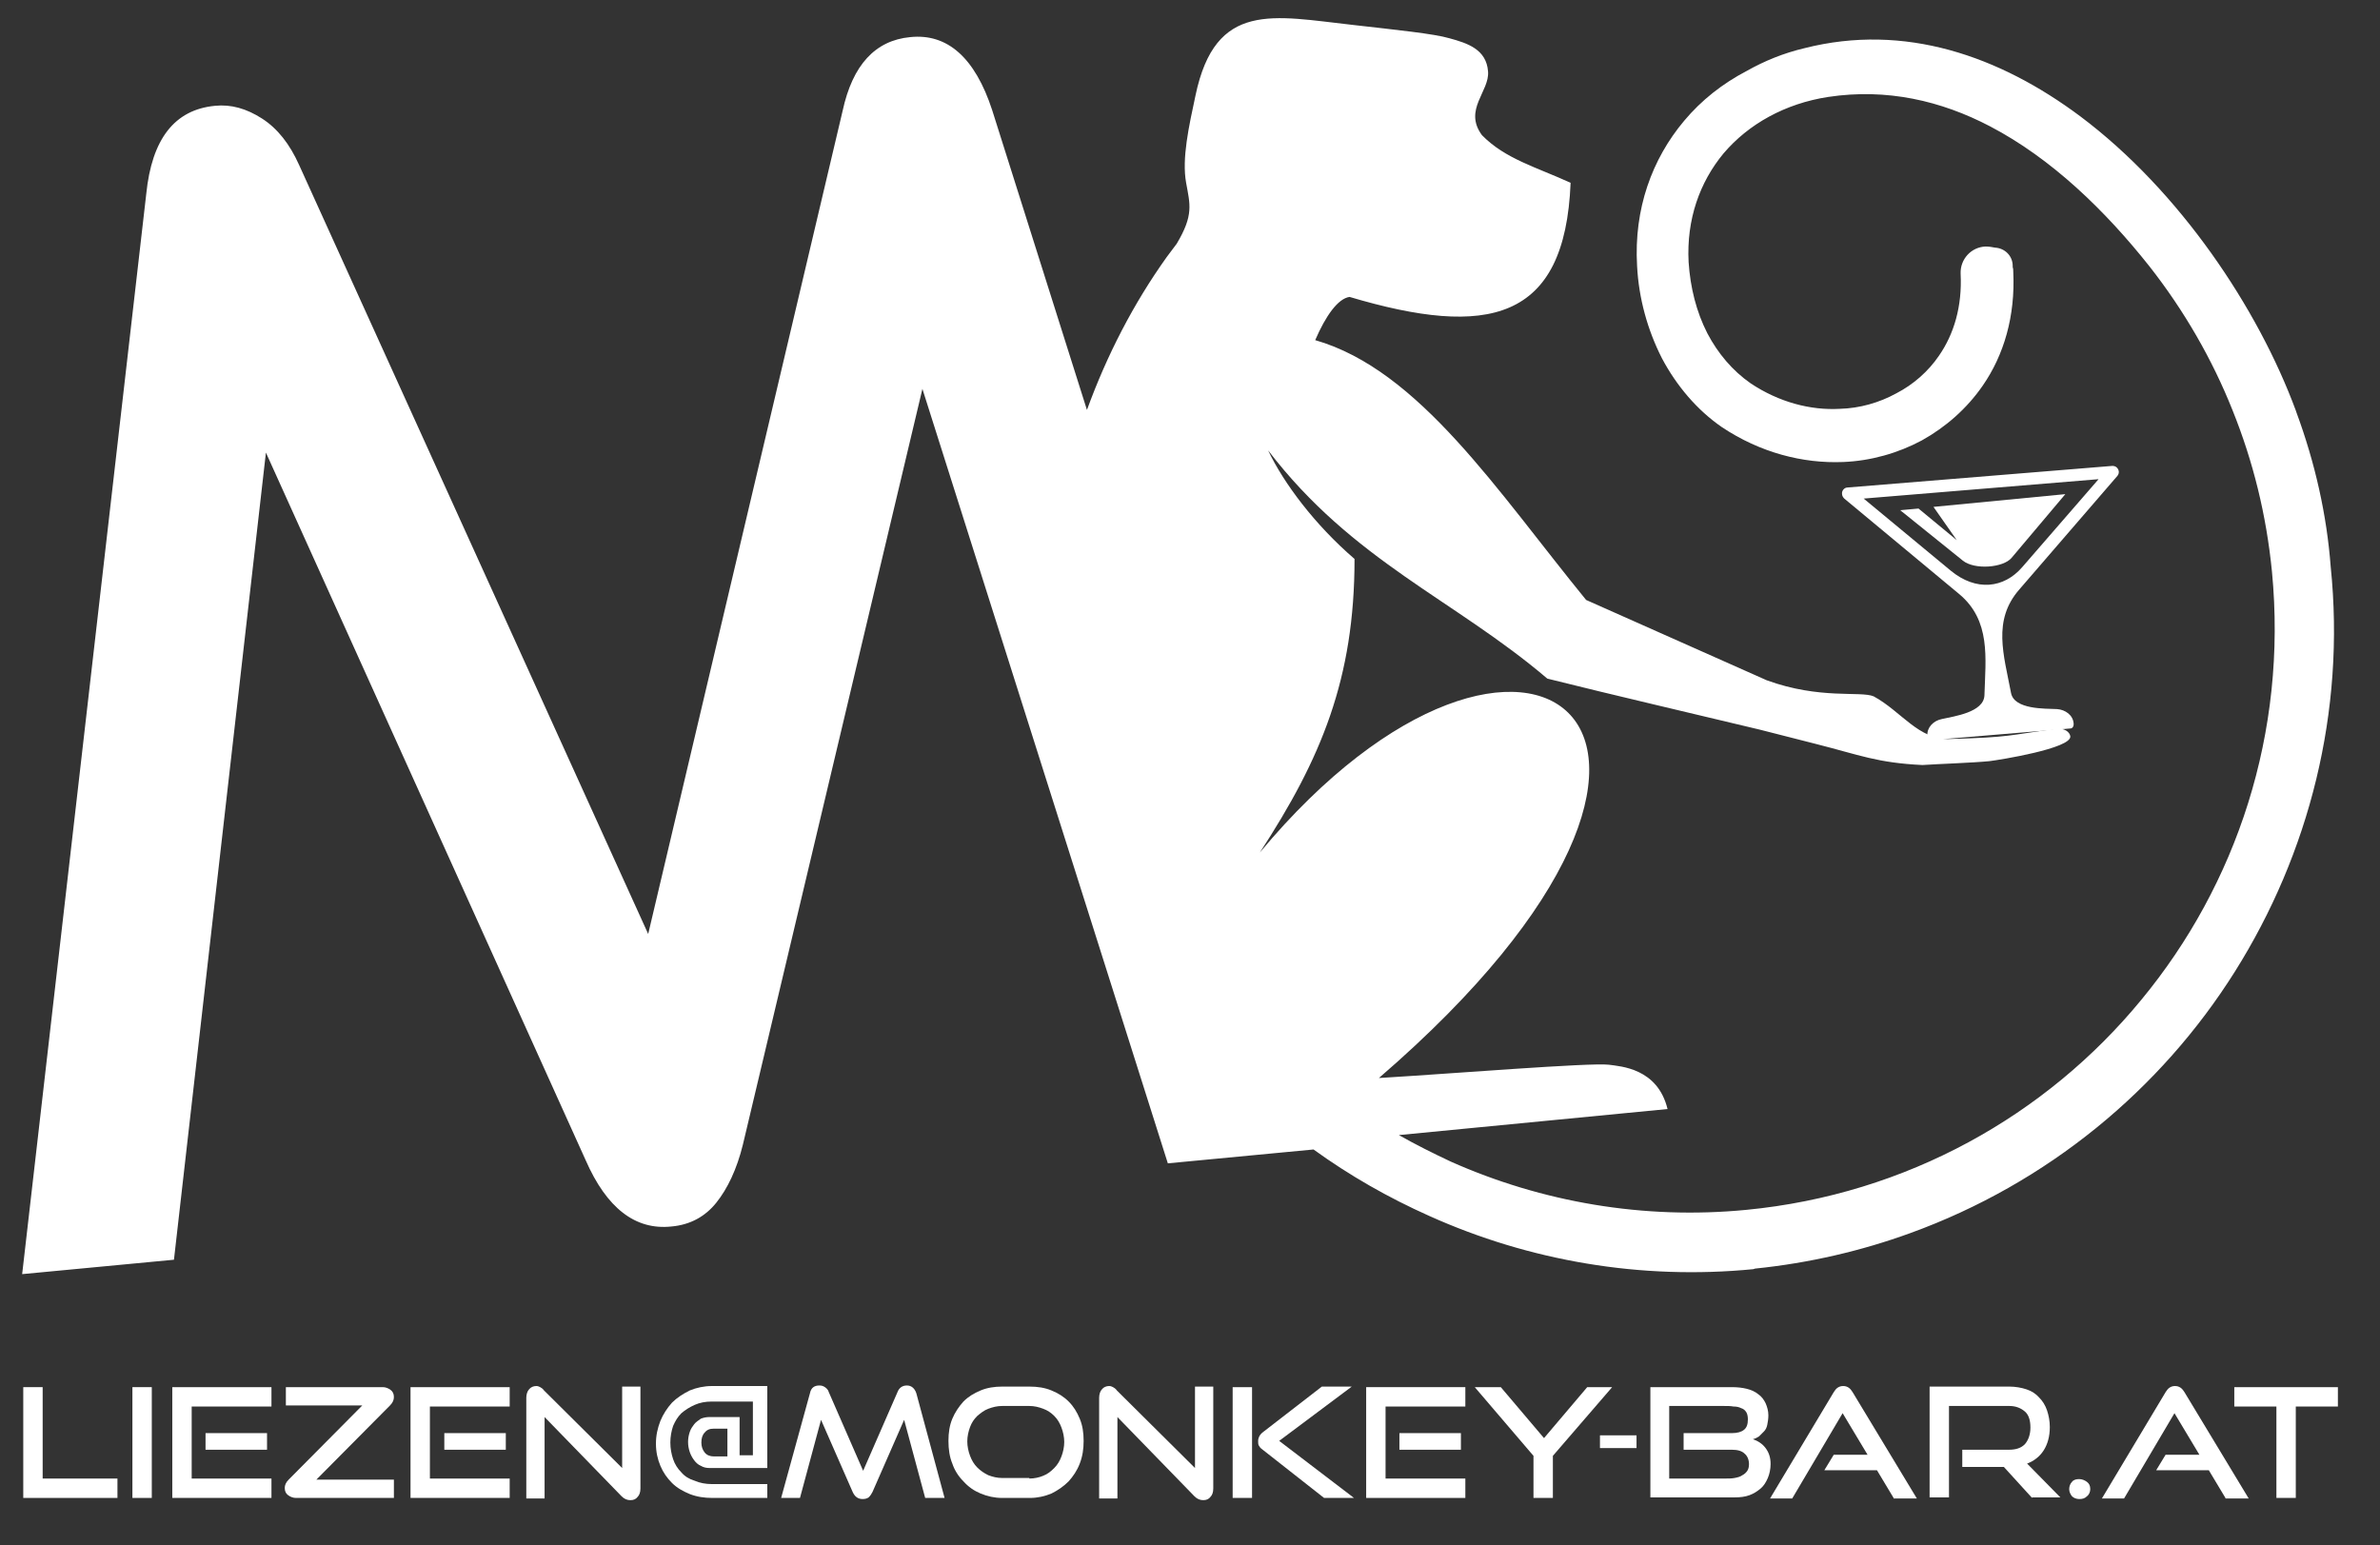 <?xml version="1.0" encoding="UTF-8"?>
<!-- Generator: Adobe Illustrator 27.3.1, SVG Export Plug-In . SVG Version: 6.00 Build 0)  -->
<svg xmlns="http://www.w3.org/2000/svg" xmlns:xlink="http://www.w3.org/1999/xlink" version="1.1" id="Ebene_1" x="0px" y="0px" width="429.6px" height="278.9px" viewBox="0 0 429.6 278.9" style="enable-background:new 0 0 429.6 278.9;" xml:space="preserve">
<rect x="0" y="0" width="429.6" height="278.9" fill="#333333" stroke="none"/>
<style type="text/css">
	.st0{fill-rule:evenodd;clip-rule:evenodd;fill:#FFFFFF;}
	.st1{fill:#FFFFFF;}
</style>
<g>
	<path class="st0" d="M343,92.1l11.3,9.1c2.1,1.7,7.3,1.3,8.8-0.5l9.7-11.5L349,91.5l4.2,6l-6.9-5.7L343,92.1z"></path>
	<g>
		<path class="st1" d="M4.2,270.4v-20h3.5v16.5h13.5v3.5H4.2z"></path>
		<path class="st1" d="M23.9,270.4v-20h3.5v20H23.9z"></path>
		<path class="st1" d="M31.1,270.4v-20H49v3.5H34.6v13H49v3.5H31.1z M37.1,261.7v-3h11.1v3H37.1z"></path>
		<path class="st1" d="M53.4,270.4c-0.5,0-1-0.2-1.4-0.5c-0.4-0.3-0.6-0.7-0.6-1.3c0-0.5,0.2-1,0.7-1.5l13.3-13.4H51.6v-3.3h17.5    c0.5,0,1,0.2,1.4,0.5c0.4,0.3,0.6,0.7,0.6,1.3c0,0.5-0.2,1-0.7,1.5l-13.3,13.4h14v3.3H53.4z"></path>
		<path class="st1" d="M74.1,270.4v-20H92v3.5H77.6v13H92v3.5H74.1z M80.2,261.7v-3h11.1v3H80.2z"></path>
		<path class="st1" d="M98.3,255.8v14.7H95v-18.2c0-0.6,0.2-1.2,0.5-1.5c0.3-0.4,0.8-0.6,1.3-0.6c0.3,0,0.5,0.1,0.7,0.2    c0.2,0.1,0.5,0.3,0.7,0.6l14.1,14v-14.7h3.3v18.4c0,0.7-0.2,1.2-0.5,1.5c-0.3,0.4-0.7,0.6-1.3,0.6c-0.6,0-1.1-0.2-1.6-0.7    L98.3,255.8z"></path>
		<path class="st1" d="M128.6,270.4c-1.5,0-2.8-0.2-4.1-0.7c-1.2-0.5-2.3-1.1-3.2-2c-0.9-0.9-1.6-1.9-2.1-3.1    c-0.5-1.2-0.8-2.5-0.8-4c0-1.5,0.3-2.8,0.8-4.1c0.5-1.2,1.2-2.3,2.1-3.3c0.9-0.9,2-1.6,3.2-2.2c1.2-0.5,2.6-0.8,4-0.8h10V265    h-10.4c-0.6,0-1.1-0.1-1.6-0.4c-0.5-0.2-0.9-0.6-1.2-1c-0.3-0.4-0.6-0.9-0.8-1.5c-0.2-0.6-0.3-1.2-0.3-1.8c0-0.6,0.1-1.2,0.3-1.8    c0.2-0.6,0.5-1,0.8-1.4c0.3-0.4,0.8-0.7,1.2-1c0.5-0.2,1-0.3,1.6-0.3h5.4v6.9h2.4V253h-7.4c-1.2,0-2.2,0.2-3.1,0.6    c-0.9,0.4-1.7,0.9-2.4,1.5c-0.7,0.7-1.1,1.4-1.5,2.3c-0.3,0.9-0.5,1.9-0.5,3c0,1.1,0.2,2.1,0.5,3c0.3,0.9,0.8,1.7,1.5,2.4    c0.6,0.7,1.4,1.2,2.4,1.5c0.9,0.4,2,0.6,3.1,0.6h10v2.5H128.6z M131.3,257.9h-2.5c-0.7,0-1.2,0.2-1.6,0.7c-0.4,0.4-0.6,1-0.6,1.8    c0,0.7,0.2,1.3,0.6,1.8c0.4,0.5,1,0.7,1.6,0.7h2.5V257.9z"></path>
		<path class="st1" d="M167,270.4l-3.8-14.1l-5.7,13c-0.2,0.4-0.4,0.7-0.7,1c-0.3,0.2-0.6,0.3-1.1,0.3c-0.8,0-1.4-0.4-1.8-1.3    l-5.7-13l-3.8,14.1H141l5.2-18.9c0.2-1,0.8-1.4,1.7-1.4c0.4,0,0.7,0.1,1,0.3c0.3,0.2,0.6,0.5,0.7,0.9l6.2,14.2l6.2-14.2    c0.3-0.8,0.9-1.2,1.7-1.2c0.8,0,1.4,0.5,1.7,1.4l5.1,18.9H167z"></path>
		<path class="st1" d="M180.9,270.4c-1.4,0-2.7-0.3-3.9-0.8c-1.2-0.5-2.2-1.2-3.1-2.2c-0.9-0.9-1.6-2-2-3.2    c-0.5-1.2-0.7-2.6-0.7-4.1c0-1.5,0.2-2.8,0.7-4c0.5-1.2,1.2-2.2,2-3.1c0.9-0.9,1.9-1.5,3.1-2c1.2-0.5,2.5-0.7,3.9-0.7h4.9    c1.5,0,2.8,0.2,4,0.7c1.2,0.5,2.2,1.1,3.1,2c0.9,0.9,1.5,1.9,2,3.1c0.5,1.2,0.7,2.5,0.7,4c0,1.5-0.2,2.8-0.7,4.1    c-0.5,1.3-1.2,2.3-2,3.2c-0.9,0.9-1.9,1.6-3.1,2.2c-1.2,0.5-2.5,0.8-3.9,0.8H180.9z M185.8,266.9c0.9,0,1.8-0.2,2.5-0.5    c0.8-0.3,1.4-0.8,2-1.4c0.6-0.6,1-1.3,1.3-2.1c0.3-0.8,0.5-1.7,0.5-2.6c0-0.9-0.2-1.8-0.5-2.6c-0.3-0.8-0.7-1.5-1.3-2.1    c-0.6-0.6-1.2-1-2-1.3c-0.8-0.3-1.6-0.5-2.5-0.5h-4.9c-0.9,0-1.7,0.2-2.5,0.5c-0.8,0.3-1.4,0.8-2,1.3c-0.6,0.6-1,1.2-1.3,2    c-0.3,0.8-0.5,1.7-0.5,2.6c0,0.9,0.2,1.8,0.5,2.6c0.3,0.8,0.7,1.5,1.3,2.1c0.6,0.6,1.2,1,2,1.4c0.8,0.3,1.6,0.5,2.5,0.5H185.8z"></path>
		<path class="st1" d="M201.7,255.8v14.7h-3.3v-18.2c0-0.6,0.2-1.2,0.5-1.5c0.3-0.4,0.8-0.6,1.3-0.6c0.3,0,0.5,0.1,0.7,0.2    c0.2,0.1,0.5,0.3,0.7,0.6l14.1,14v-14.7h3.3v18.4c0,0.7-0.2,1.2-0.5,1.5c-0.3,0.4-0.7,0.6-1.3,0.6c-0.6,0-1.1-0.2-1.6-0.7    L201.7,255.8z"></path>
		<path class="st1" d="M222.5,270.4v-20h3.5v20H222.5z M239,270.4l-11.2-8.8c-0.3-0.2-0.5-0.5-0.6-0.7c-0.1-0.2-0.1-0.5-0.1-0.8    c0-0.3,0.1-0.6,0.2-0.8c0.1-0.2,0.3-0.5,0.7-0.8l10.6-8.2h5.4l-13.1,9.8l13.5,10.3H239z"></path>
		<path class="st1" d="M246.6,270.4v-20h17.9v3.5h-14.4v13h14.4v3.5H246.6z M252.6,261.7v-3h11.1v3H252.6z"></path>
		<path class="st1" d="M276.8,270.4v-7.6l-10.6-12.4h4.7l7.8,9.2l7.8-9.2h4.5l-10.7,12.4v7.6H276.8z"></path>
		<path class="st1" d="M288.8,261.4v-2.3h6.6v2.3H288.8z"></path>
		<path class="st1" d="M297.9,270.4v-20h14.7c1,0,1.9,0.1,2.7,0.3c0.8,0.2,1.5,0.5,2.1,1c0.6,0.4,1,1,1.3,1.6    c0.3,0.7,0.5,1.4,0.5,2.2c0,0.6-0.1,1.2-0.2,1.7c-0.1,0.5-0.3,0.9-0.6,1.2c-0.3,0.3-0.6,0.6-0.9,0.9c-0.3,0.2-0.7,0.4-1.1,0.5    c0.9,0.3,1.7,0.8,2.3,1.6c0.6,0.8,0.9,1.7,0.9,2.9c0,0.9-0.2,1.8-0.5,2.5c-0.3,0.7-0.7,1.4-1.3,1.9c-0.6,0.5-1.2,0.9-2,1.2    c-0.8,0.3-1.7,0.4-2.7,0.4H297.9z M303.9,261.7v-3h8.7c1,0,1.7-0.2,2.2-0.6c0.5-0.4,0.7-1,0.7-1.9c0-0.5-0.1-1-0.3-1.3    c-0.2-0.3-0.5-0.6-0.9-0.7c-0.4-0.2-0.8-0.3-1.4-0.3c-0.5-0.1-1.1-0.1-1.8-0.1h-9.8v13.1h10.1c0.6,0,1.2,0,1.7-0.1    c0.5-0.1,1-0.2,1.4-0.5c0.4-0.2,0.7-0.5,0.9-0.8c0.2-0.3,0.3-0.7,0.3-1.2c0-0.8-0.3-1.5-0.8-1.9c-0.5-0.5-1.3-0.7-2.3-0.7H303.9z"></path>
		<path class="st1" d="M341.8,270.4l-3-5h-9.5l1.7-2.8h6.1l-4.5-7.5l-9.1,15.4h-4l11.5-19.2c0.2-0.3,0.4-0.6,0.7-0.8    c0.3-0.2,0.6-0.3,1-0.3c0.4,0,0.7,0.1,1,0.3c0.3,0.2,0.5,0.5,0.7,0.8l11.6,19.2H341.8z"></path>
		<path class="st1" d="M366.8,270.4l-5.1-5.6h-7.5v-3.1h8.4c1.3,0,2.2-0.3,2.9-1c0.6-0.7,1-1.7,1-3c0-1.3-0.3-2.3-1-2.9    c-0.7-0.6-1.6-1-2.8-1h-10.9v16.5h-3.5v-20h14.4c1.1,0,2.2,0.2,3.1,0.5c0.9,0.3,1.7,0.8,2.3,1.5c0.6,0.6,1.1,1.4,1.4,2.3    c0.3,0.9,0.5,1.9,0.5,3c0,1.7-0.4,3.1-1.1,4.2c-0.7,1.1-1.7,1.9-3,2.4l6,6.1H366.8z"></path>
		<path class="st1" d="M377.3,268.8c0,0.5-0.2,1-0.6,1.3c-0.4,0.4-0.8,0.5-1.4,0.5c-0.5,0-1-0.2-1.3-0.5c-0.3-0.4-0.5-0.8-0.5-1.3    c0-0.5,0.2-1,0.5-1.3c0.3-0.4,0.8-0.5,1.3-0.5c0.5,0,1,0.2,1.4,0.5C377.1,267.8,377.3,268.2,377.3,268.8z"></path>
		<path class="st1" d="M401.7,270.4l-3-5h-9.5l1.7-2.8h6.1l-4.5-7.5l-9.1,15.4h-4l11.5-19.2c0.2-0.3,0.4-0.6,0.7-0.8    c0.3-0.2,0.6-0.3,1-0.3c0.4,0,0.7,0.1,1,0.3c0.3,0.2,0.5,0.5,0.7,0.8l11.6,19.2H401.7z"></path>
		<path class="st1" d="M410.9,270.4v-16.5h-7.6v-3.5H422v3.5h-7.6v16.5H410.9z"></path>
	</g>
	<g>
		<g>
			<path class="st1" d="M414.5,74.4l-0.1-0.3c-6.8-18.4-20.9-39.6-38.9-53.1c-14.6-10.9-31.7-16.9-49.8-12.3     c-3.8,0.9-7.2,2.3-10.4,4.1c-4.4,2.3-8.2,5.3-11.3,9c-5.8,6.9-9.1,15.9-8.5,26.2c0.3,5.9,1.9,11.6,4.5,16.7     c2.6,4.9,6.3,9.3,10.8,12.4c6.9,4.6,14.6,6.6,21.9,6.3c5-0.2,9.9-1.6,14.2-3.9c4.3-2.4,8.1-5.7,11-9.9c3.8-5.5,5.9-12.5,5.5-20.6     c0-0.3,0-0.5-0.1-0.8l0-0.2c0-1.8-1.4-3.2-3.2-3.3c-0.5-0.1-1.1-0.2-1.7-0.2c-2.6,0.1-4.6,2.3-4.5,4.9c0.3,5.9-1.2,10.9-3.9,14.8     c-1.9,2.8-4.6,5.2-7.7,6.8c-3.1,1.7-6.6,2.7-10.2,2.8c-5.3,0.3-11-1.2-16.1-4.6c-3.3-2.3-5.9-5.4-7.8-9c-2-3.9-3.1-8.3-3.4-12.9     c-0.4-7.7,2-14.4,6.3-19.6c4.5-5.3,11.1-9,18.9-10.2c10.6-1.6,20.4,0.7,29.2,5.3c11.1,5.8,20.8,15.2,28.8,25.3     c6.2,7.9,11.3,16.7,15,26c3.7,9.2,6.1,18.9,7.1,29.1c2.8,29.1-6.4,56.5-23.6,77.3c-17.1,20.8-42.3,35.1-71.3,37.9     c-18.5,1.8-36.9-1.4-53.3-8.7c-3.2-1.5-6.4-3.1-9.4-4.8l48.5-4.7c-1.8-7.4-8.5-7.7-10.6-8c-3.5-0.4-28.1,1.6-41.5,2.4     c73.3-63.2,26.1-97.9-21.5-40.7c11.1-17,17.1-31.4,17.1-53c-7.2-6.2-12.8-13.7-15.6-19.6c15.3,20,33.6,26.9,50.4,41.2     c12.4,3.1,25.4,6.1,38.3,9.2l10.2,2.6c7.9,2,11,3.4,19.2,3.8c3-0.2,9.1-0.4,12.1-0.7c1.7-0.2,14.9-2.3,14.6-4.5     c-0.1-0.7-1-1.6-2.8-1.3c-8.3,1.1-7.9,1.5-18.9,1.8c-5.7,0.2-8.8-5-13.8-7.7c-2.4-1-9.7,0.6-19.3-2.9l-32.6-14.5     c-16-19.6-30.1-41.5-48.9-46.9c1.9-4.4,4.1-7.5,6.2-7.8c24.9,7.4,38.9,4.5,39.9-20.6c-6.1-2.8-11.8-4.3-16-8.6     c-3.4-4.6,1.4-7.9,1.1-11.5c-0.3-4-3.7-5.1-7-6c-2.7-0.8-9.5-1.5-17.4-2.4c-14.4-1.6-24.8-4.4-28.4,12.7     c-1.2,5.6-2.5,11.4-1.7,15.8c0.7,3.9,1.4,5.8-1.7,11c-0.6,0.8-1.2,1.6-1.8,2.4c-6,8.4-10.8,17.7-14.4,27.6l-17.1-54.1     c-3.1-9.5-8.1-13.9-14.8-13.2c-6.3,0.6-10.4,5-12.2,13.3L117,168.6l-63-138.8c-1.7-3.8-3.9-6.6-6.7-8.4c-2.8-1.8-5.6-2.6-8.5-2.3     c-7.3,0.7-11.4,6-12.4,15.9L4,230l27.4-2.6L48,81.7l57.7,127.7c3.8,8.7,9,12.7,15.5,12c3.4-0.3,6.1-1.8,8.1-4.3     c2-2.5,3.7-6,4.8-10.5l32.4-136.4L210.8,210l26.3-2.5c6.5,4.7,13.5,8.7,20.9,12c18,8.1,38.2,11.6,58.5,9.6l0.3-0.1     c9.8-1,19.2-3.2,28-6.4c24.8-9,45.2-25.9,58.6-47.2c13.4-21.3,20-46.9,17.3-73.1C420,93,417.9,83.6,414.5,74.4z"></path>
			<path class="st1" d="M333.5,88c-0.6,0-1.1,0.6-1,1.2c0,0.3,0.2,0.6,0.4,0.8l20.7,17.2c5.8,4.8,4.8,11.6,4.6,18.3     c-0.1,3.1-5.5,3.8-7.7,4.3c-1.5,0.3-2.7,1.5-2.6,3l0,0.2c0,0.4,0.4,0.6,0.7,0.6l25.1-2.1c0.4,0,0.6-0.4,0.6-0.7l0-0.2     c-0.1-1.5-1.5-2.5-3-2.6c-2.2-0.1-7.7,0.1-8.3-2.9c-1.3-6.9-3.4-13.1,1.5-18.7l17.7-20.5c0.4-0.5,0.3-1.1-0.1-1.5     c-0.2-0.2-0.5-0.3-0.8-0.3v0L333.5,88z M365,102.4c-3.3,3.8-8.3,4.4-12.9,0.6l-15.7-13l42.4-3.5L365,102.4z"></path>
		</g>
	</g>
</g>
</svg>
